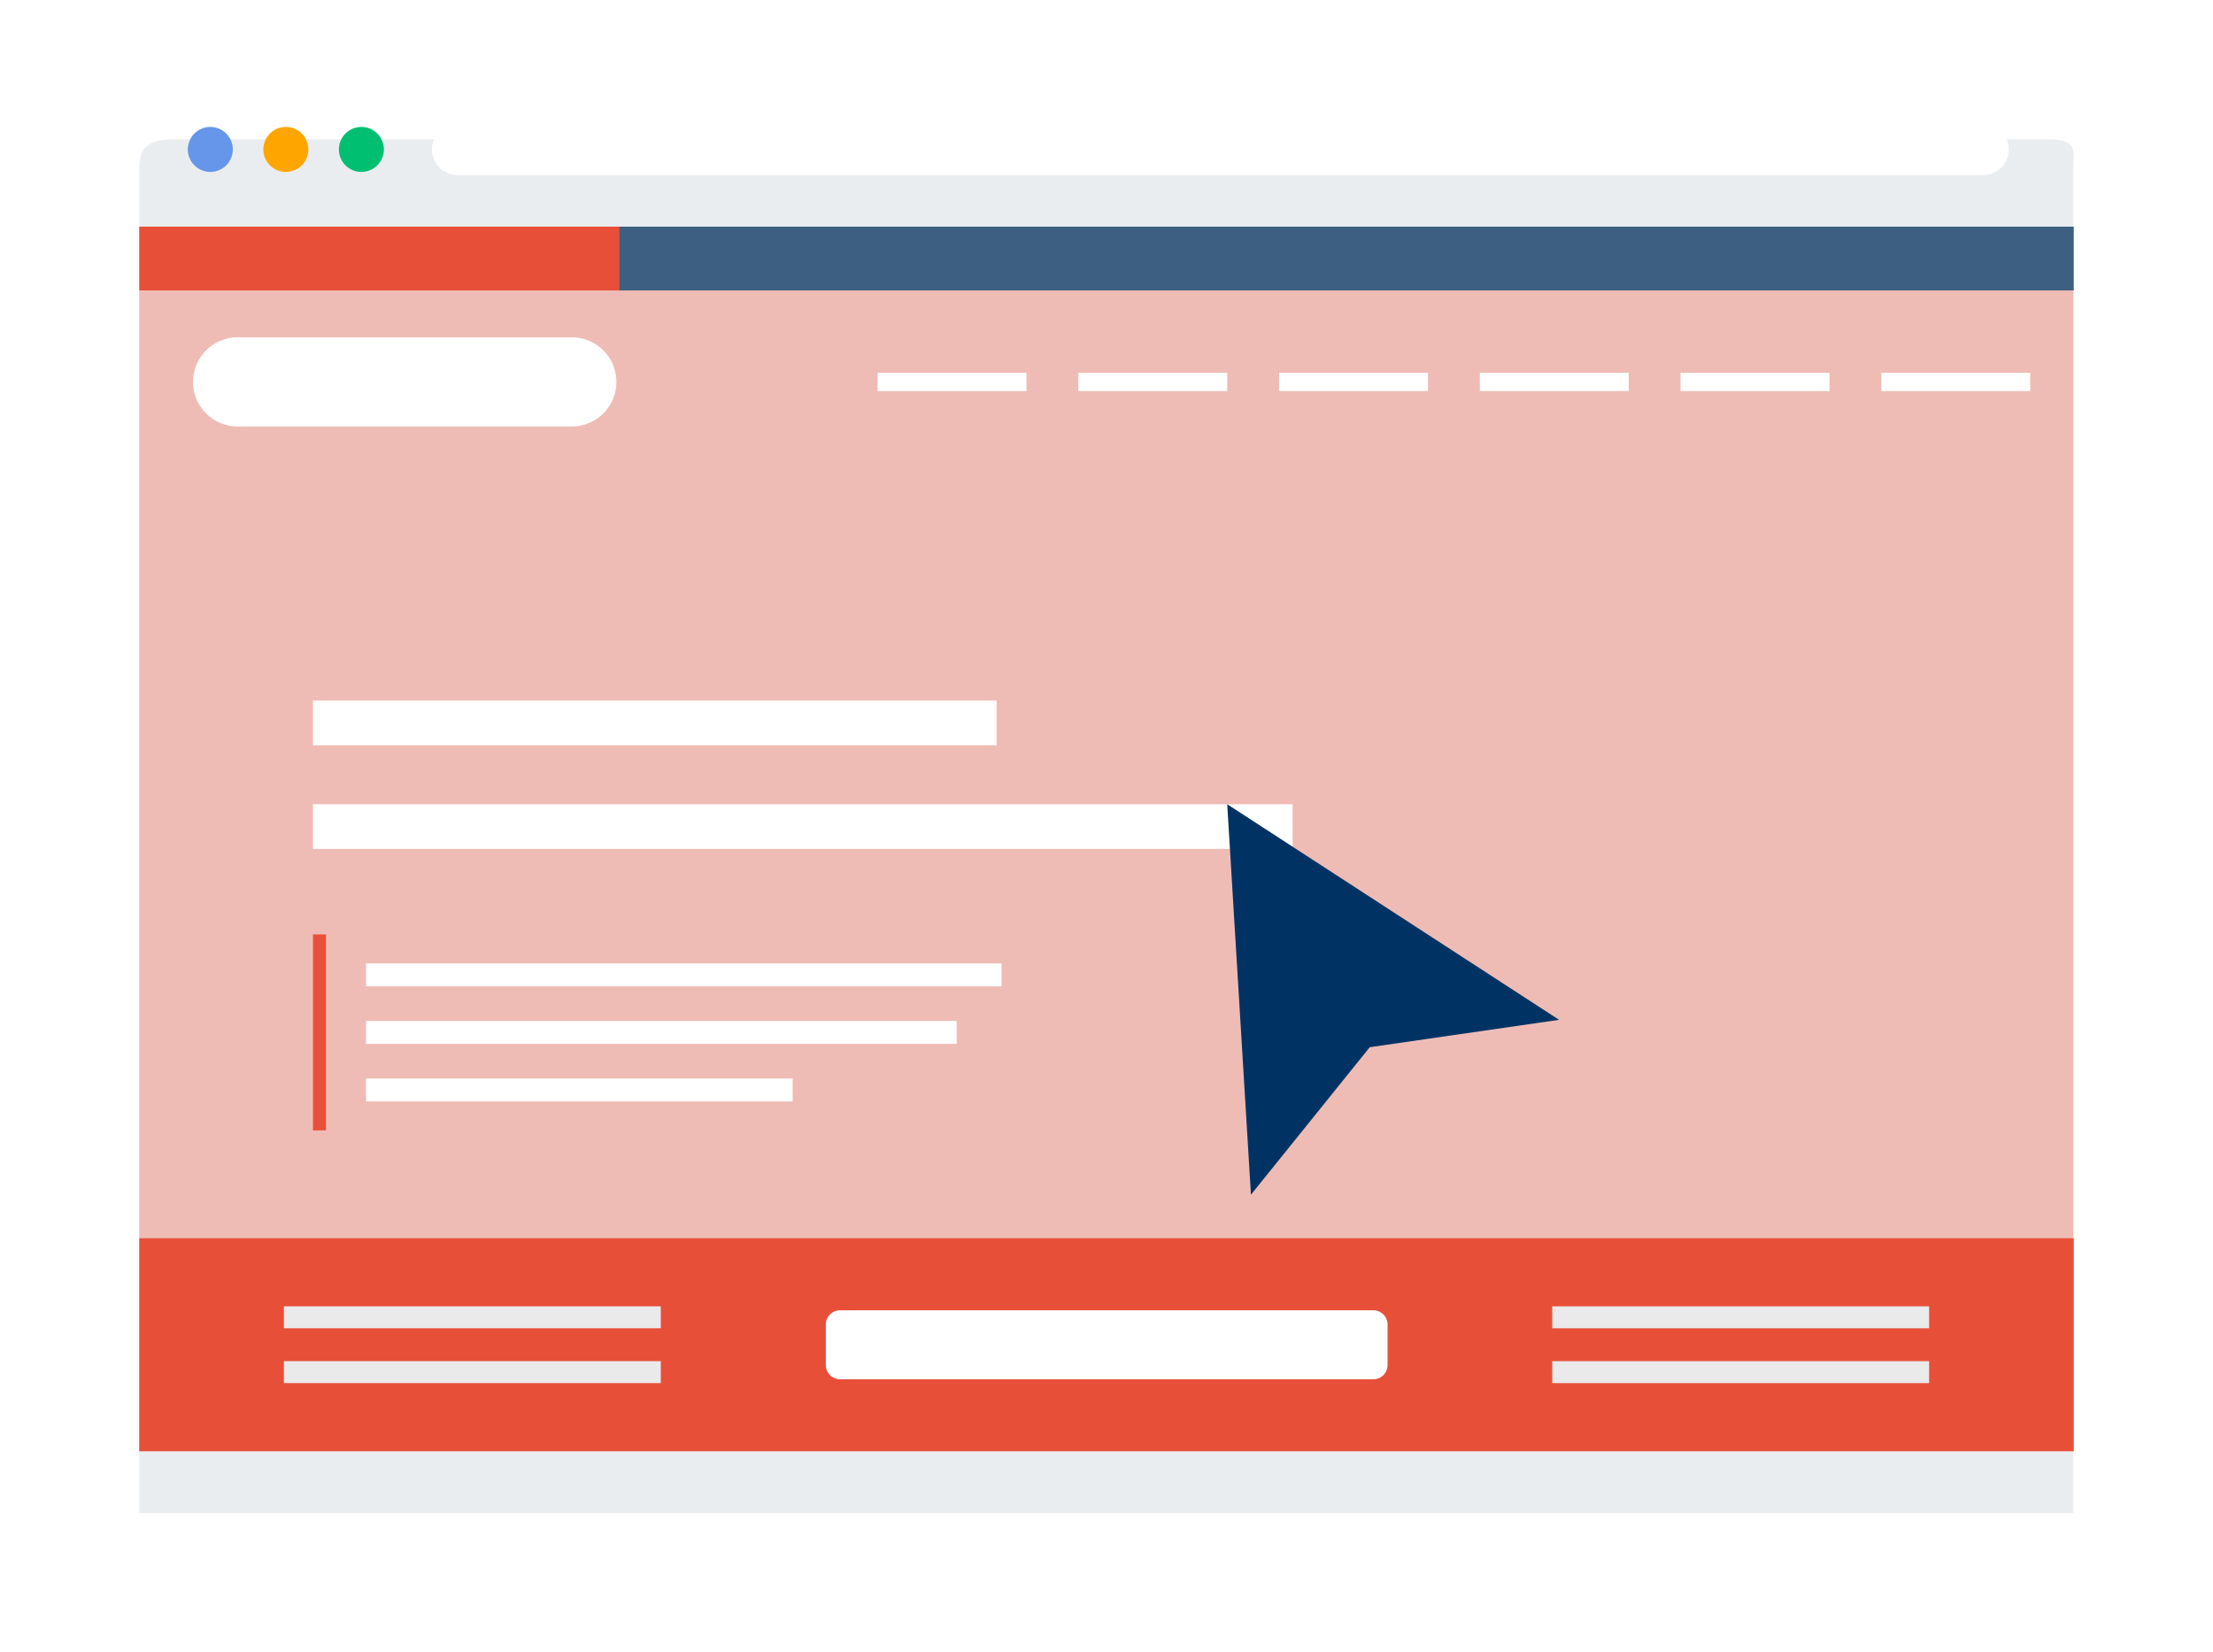 <svg xmlns="http://www.w3.org/2000/svg" xmlns:xlink="http://www.w3.org/1999/xlink" width="142.999" height="106.763" viewBox="0 0 142.999 106.763"><defs><style>.a{fill:#eaedf0;}.b{fill:#6696ea;}.c{fill:#00bf70;}.d{fill:orange;}.e{fill:#fff;}.f{fill:#efbcb5;}.g{fill:#e84f38;}.h{fill:#eaeaea;}.i{fill:#3d6082;}.j{fill:#003363;}.k{filter:url(#a);}</style><filter id="a" x="0" y="0" width="142.999" height="106.763" filterUnits="userSpaceOnUse"><feOffset dy="4" input="SourceAlpha"/><feGaussianBlur stdDeviation="3" result="b"/><feFlood flood-opacity="0.102"/><feComposite operator="in" in2="b"/><feComposite in="SourceGraphic"/></filter></defs><g transform="translate(-1264.82 3472.18)"><g transform="translate(1273.82 -3467.18)"><g class="k" transform="matrix(1, 0, 0, 1, -9, -5)"><path class="a" d="M-113.977-80.951v-86.889c0-1.03.355-1.873-1.6-1.873H-236.73c-1.959,0-2.221.843-2.221,1.873v86.889Z" transform="translate(247.95 174.71)"/></g><g transform="translate(3.137 2.993)"><path class="b" d="M-2.651-1.325A1.453,1.453,0,0,1-4.1.128,1.453,1.453,0,0,1-5.558-1.325,1.453,1.453,0,0,1-4.1-2.778,1.453,1.453,0,0,1-2.651-1.325" transform="translate(5.558 2.987)"/><path class="c" d="M-2.652-1.325A1.453,1.453,0,0,1-4.105.128,1.453,1.453,0,0,1-5.559-1.325,1.453,1.453,0,0,1-4.105-2.778,1.453,1.453,0,0,1-2.652-1.325" transform="translate(15.32 2.987)"/><path class="d" d="M-2.652-1.325A1.453,1.453,0,0,1-4.105.128,1.453,1.453,0,0,1-5.559-1.325,1.453,1.453,0,0,1-4.105-2.778,1.453,1.453,0,0,1-2.652-1.325" transform="translate(10.439 2.987)"/><path class="e" d="M-91.408-3.031h-98.566a1.667,1.667,0,0,1-1.662-1.662,1.666,1.666,0,0,1,1.662-1.662h98.566a1.666,1.666,0,0,1,1.662,1.662,1.667,1.667,0,0,1-1.662,1.662" transform="translate(207.412 6.354)"/></g></g><path class="f" d="M150.794-163.1H25.82v79.124H150.794Z" transform="translate(1248 -3294.436)"/><path class="g" d="M150.82-24.37h-125V-38.13h125Z" transform="translate(1248 -3354.048)"/><g transform="translate(1277.294 -3450.385)"><path class="e" d="M-22.321-5.253H-43.916a2.88,2.88,0,0,1-2.88-2.88,2.88,2.88,0,0,1,2.88-2.88h21.595a2.88,2.88,0,0,1,2.88,2.88,2.879,2.879,0,0,1-2.88,2.88" transform="translate(46.796 11.013)"/></g><path class="h" d="M224.742-28.3H200.389v-1.418h24.353Z" transform="translate(1164.733 -3358.061)"/><path class="h" d="M224.742-21.527H200.389v-1.418h24.353Z" transform="translate(1164.733 -3361.291)"/><path class="h" d="M68.041-28.3H43.688v-1.418H68.041Z" transform="translate(1239.477 -3358.061)"/><path class="h" d="M68.041-21.527H43.688v-1.418H68.041Z" transform="translate(1239.477 -3361.291)"/><g transform="translate(1318.182 -3387.527)"><path class="e" d="M-32.263-4.067H-66.716a.923.923,0,0,1-.923-.923V-7.6a.923.923,0,0,1,.923-.923h34.453a.922.922,0,0,1,.923.923v2.614a.922.922,0,0,1-.923.923" transform="translate(67.639 8.526)"/></g><path class="g" d="M57.189-158.979H25.82V-163.1H57.189Z" transform="translate(1248 -3294.436)"/><path class="e" d="M110.582-88.859h-63.3v-2.885h63.3Z" transform="translate(1237.764 -3328.475)"/><path class="e" d="M91.453-101.667H47.278v-2.885H91.453Z" transform="translate(1237.765 -3322.365)"/><path class="e" d="M94.9-70.6H53.836V-72.08H94.9Z" transform="translate(1234.637 -3337.854)"/><path class="e" d="M92-63.491H53.836v-1.481H92Z" transform="translate(1234.637 -3341.245)"/><path class="e" d="M81.4-56.383H53.835v-1.481H81.4Z" transform="translate(1234.637 -3344.635)"/><path class="g" d="M47.278-75.66h.84V-63h-.84Z" transform="translate(1237.765 -3336.146)"/><path class="i" d="M179.115-158.979H85.14V-163.1h93.975Z" transform="translate(1219.705 -3294.436)"/><path class="e" d="M250.669-143.864h-9.62v-1.183h9.62Z" transform="translate(1145.338 -3303.05)"/><path class="e" d="M225.867-143.864h-9.62v-1.183h9.62Z" transform="translate(1157.169 -3303.05)"/><path class="e" d="M201.065-143.864h-9.62v-1.183h9.62Z" transform="translate(1168.999 -3303.05)"/><path class="e" d="M176.263-143.864h-9.62v-1.183h9.62Z" transform="translate(1180.829 -3303.05)"/><path class="e" d="M151.46-143.864h-9.62v-1.183h9.62Z" transform="translate(1192.66 -3303.05)"/><path class="e" d="M126.658-143.864h-9.62v-1.183h9.62Z" transform="translate(1204.49 -3303.05)"/><path class="j" d="M-1.4-22.9l7.677-9.53L18.511-34.2-2.933-48.129Z" transform="translate(1347.053 -3372.09)"/></g></svg>